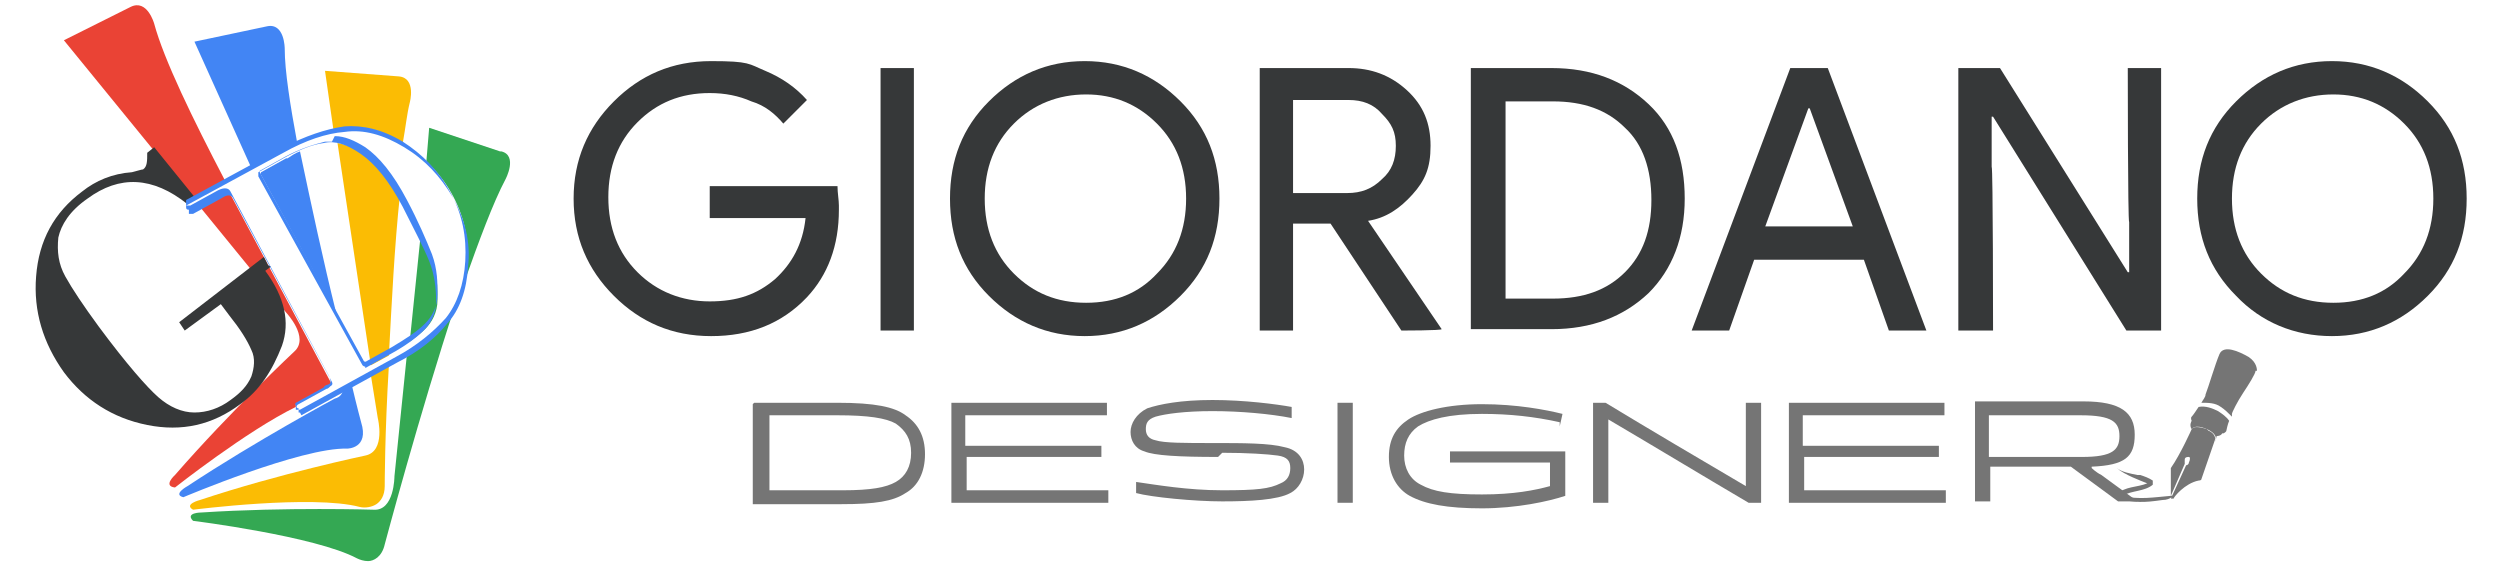 <?xml version="1.0" encoding="UTF-8"?> <svg xmlns="http://www.w3.org/2000/svg" id="Logo" version="1.2" viewBox="0 0 180 40.8"><g id="Symbol"><g id="Brown"><path d="M32.1,23.1c-.7.9-1.6,1.6-2.8,2.4l-.9,8.8s0,2.5-1.5,2.4c0,0-6.3-.2-12.4.2,0,0-1.2,0-.6.6,0,0,8.8,1.1,11.8,2.7.2.1.5.2.8.2.4,0,1-.3,1.2-1.2,0,0,2.5-9.4,5.1-17.3-.2.4-.5.8-.7,1.2Z" fill="#34a853"></path><path d="M31.5,21.6c0-.9,0-1.8-.4-2.9-.2-.6-.5-1.2-.8-1.9l-.8,7.8c.4-.3.8-.6,1.1-.9.5-.5.9-1.2.9-2.1Z" fill="#34a853"></path><path d="M36,10.9l-5.1-1.7-.2,2.4c.7.7,1.3,1.4,1.8,2.3.9,1.6,1.3,3.3,1.1,5,0,.5-.1,1-.2,1.5,1.1-3.1,2.1-5.8,3-7.5,0,0,.9-1.7-.3-2Z" fill="#34a853"></path></g><g id="Grey"><path d="M28.7,14c-.9-1.4-1.7-2.4-2.5-2.9-.7-.5-1.3-.7-1.9-.8l2.4,16,1.3-.7c.2-3.7.4-7.9.8-11.6Z" fill="#fbbc04"></path><path d="M27.9,26.3l-1.2.7.5,3.1s.6,2.4-.9,2.7c0,0-6.2,1.3-11.9,3.2,0,0-1.2.3-.5.7,0,0,8.6-1.1,12-.2.4.1.9,0,1.2-.2.3-.2.6-.6.6-1.3,0,0,0-3.8.3-8.7Z" fill="#fbbc04"></path><path d="M24.8,9.2c1.4-.2,2.8.2,4.2,1.1,0,0,0,0,0,0,.2-1.1.3-2.1.5-2.9,0,0,.5-1.8-.8-1.9l-5.3-.4.6,4.2c.2,0,.5,0,.7-.1Z" fill="#fbbc04"></path></g><g id="Blue"><path d="M20.6,11.4l-1.8,1c0,0-.1.2,0,.2l5.4,9.9c-.9-3.6-1.8-7.8-2.6-11.6-.3.1-.6.3-.9.5Z" fill="#4285f4"></path><path d="M25.3,27.7l-.6.3c0,.3-.2.6-.6.7,0,0-5.6,3-10.6,6.3,0,0-1.1.6-.3.8,0,0,8.5-3.6,11.8-3.5,0,0,1.6,0,1-1.9,0,0-.3-1.1-.7-2.8Z" fill="#4285f4"></path><path d="M20.4,10.8c.3-.2.7-.4,1-.5-.5-2.7-.9-5.2-.9-6.8,0,0,0-1.9-1.3-1.6l-5.2,1.1,4.1,9.1,2.3-1.3Z" fill="#4285f4"></path></g><g id="Red"><path d="M16.2,13c-2.3-4.4-4.4-8.7-5.1-11.3,0,0-.5-1.8-1.7-1.2l-4.8,2.4,9.3,11.4,2.3-1.2Z" fill="#ea4335"></path><path d="M21.3,29.1l2-1.1c.6-.3.6-.2.5-.5,0,0-.2-.4,0,0l-7.1-13.3c-.2-.4-.7-.2-.9,0,0,0,0,0,0,0l-1.4.7,6.2,7.6s1.7,1.8.6,2.8c0,0-4.6,4.3-8.6,8.9,0,0-.9.8,0,.9,0,0,5.2-4.1,8.7-5.8,0,0,0,0,0,0Z" fill="#ea4335"></path></g><path id="G" d="M19.3,19.1l-.3-.6-6.1,4.7.4.6,2.6-1.9.6.8c.8,1,1.3,1.8,1.6,2.5.3.6.2,1.3,0,1.9-.3.7-.8,1.2-1.5,1.7-.8.6-1.7.9-2.6.9-.9,0-1.8-.4-2.6-1.1-.8-.7-2.3-2.4-4.3-5.1-1.1-1.5-1.9-2.7-2.4-3.6-.5-.9-.6-1.8-.5-2.8.2-.9.8-1.9,2.1-2.8,2.3-1.7,4.7-1.6,7.2.4,0,0,0,0,0-.1l.6-.3-3-3.7-.5.4c0,.6,0,1-.3,1.2-.1,0-.4.1-.8.2-1.4.1-2.6.6-3.6,1.4-2,1.5-3.1,3.5-3.3,6.1-.2,2.5.5,4.8,2,6.9,1.5,2,3.5,3.3,6,3.8,2.5.5,4.7,0,6.7-1.5,1.4-1,2.3-2.4,3-4.2.6-1.7.2-3.5-1.2-5.4l.4-.3Z" fill="#363839"></path><g id="D"><path d="M21.6,29.7s0,0,0,0c0,0,0,0-.1,0v-.3c-.2,0-.2-.2,0-.3l2-1.1c.1,0,.2-.1.3-.2q.2-.1.1-.3s0,0,0,0c0,0,0,0,0,0,0,0,0,0,0,0,0,0,0,0,0,0h0s-7.1-13.2-7.1-13.2c-.2-.4-.6-.2-.9,0h0s-2,1.1-2,1.1c0,0-.1,0-.2,0,0,0,0,0-.1,0v-.3c-.2,0-.2-.1-.2-.2,0,0,0,0,0-.1l7-3.8c1.6-.9,3.1-1.4,4.4-1.5,1.4-.2,2.8.2,4.3,1.1,1.5.9,2.6,2.1,3.5,3.6.9,1.6,1.3,3.3,1.1,5-.1,1.7-.6,3.1-1.5,4.1-.8,1-2,2-3.6,2.8l-6.9,3.8s0,0,0,0ZM23.8,27.4s0,0,0,0h0s0,0,0,0c0,.2,0,.2-.2.3,0,0-.2,0-.3.2l-2,1.1c0,0-.1.1,0,.2v.3c.2,0,.2,0,.2,0,0,0,0,0,.1,0l6.9-3.8c1.5-.8,2.7-1.8,3.6-2.8.8-1,1.3-2.4,1.4-4.1.1-1.7-.2-3.4-1.1-5-.8-1.5-2-2.7-3.4-3.6-1.5-.9-2.9-1.2-4.2-1.1-1.4.2-2.8.7-4.4,1.5l-7,3.8s0,0,0,0,0,0,0,.1v.3c.2,0,.2,0,.2,0,0,0,0,0,.1,0l2-1.1c.2-.1.7-.3.9.1l7.1,13.3h0ZM26.3,26.4c0,0-.1,0-.2-.1l-7.5-13.6s0-.1,0-.2c0,0,0,0,0-.1l1.8-1c1.1-.6,2.1-1,2.9-1.1.8-.2,1.7.1,2.7.8,1,.7,2,1.9,3,3.8.8,1.6,1.5,2.9,1.9,3.9.4,1,.5,2,.5,2.9,0,.9-.4,1.6-.9,2.1-.5.5-1.3,1.1-2.4,1.7l-1.8,1s0,0,0,0ZM23.9,10.2c-.2,0-.3,0-.5,0-.8.2-1.8.5-2.9,1.1l-1.8,1s0,0,0,0,0,0,0,.1l7.5,13.6c0,0,.1.1.2,0l1.8-1c1-.6,1.8-1.1,2.4-1.7.5-.5.9-1.2.9-2.1,0-.9,0-1.8-.4-2.9-.4-1-1-2.4-1.8-3.9-1-1.9-2-3.1-3-3.8-.8-.5-1.5-.8-2.2-.8Z" fill="#4285f4"></path></g></g><g><g id="Designer"><g><path d="M162.5,26.7c0-.1,0-.6-.6-1-.7-.4-1.8-.9-2.1-.2-.3.7-.8,2.4-1,2.9,0,.2-.2.4-.3.6.5,0,1,0,1.4.3.3.2.5.4.8.7,0-.1,0-.2,0-.2,0-.1.4-.9.8-1.5.4-.6.9-1.4.9-1.6Z" fill="#757575"></path><path d="M159.6,31.4s.3,0,.4-.2c0,0,0,0,.1,0,0,0,.2-.1.2-.2,0,0,.1-.5.2-.7-.2-.3-.5-.5-.8-.7-.4-.2-.9-.4-1.4-.3-.2.3-.4.6-.5.7-.1.1,0,.3,0,.3,0,0-.2.3,0,.6,0,0,.2-.4,1.1,0,.9.4.6.9.6.9Z" fill="#757575"></path><path d="M158.9,30.9c-.6-.2-1-.2-1.1,0,0,0-.8,1.8-1.5,2.8,0,0,0,0,0,.5,0,.5,0,.6,0,1.5,0,0,0,0,0,0-1.2.1-2.3.3-3.5,0,.7-.4,1.6-.3,2.2-.8,0,0,0-.2,0-.3-.3-.2-.6-.3-.9-.4,0,0,0,0,0,0,0,0-.1,0-.2,0-.5-.1-1.1-.2-1.5-.5.6.5,1.7.9,2.2,1.1-.7.3-1.6.2-2.2.8,0,0,0,.3,0,.3,1.4.3,1.9.3,3.3.1.6,0,.9-.4.6-.3,0,0,0,0,0,0l1-2.3c0,0,0-.2,0-.3,0-.2.2-.2.3-.2.1,0,.1.2,0,.4,0,.1-.1.2-.2.2l-1.1,2.4s0,0,.2,0c0-.1.8-1.1,1.8-1.3,0,0,.2,0,.2-.1l1-2.9s0-.4-.5-.6Z" fill="#757575"></path></g><g><path d="M54.3,29h6c2.7,0,4.1.3,4.9.9.9.6,1.4,1.5,1.4,2.8s-.5,2.3-1.4,2.8c-.9.6-2.2.8-4.6.8h-6.4v-7.2ZM55.4,35.3h5.3c2,0,3.1-.2,3.8-.6.7-.4,1.1-1.1,1.1-2.1s-.4-1.6-1.1-2.1c-.7-.4-2-.6-4.2-.6h-4.9v5.4Z" fill="#757575"></path><path d="M69.6,32.9v2.4h10.2v.9h-11.3v-7.2h11.2v.9h-10.2v2.2h9.8v.8h-9.8Z" fill="#757575"></path><path d="M87.7,32.9c-2.8,0-4.6-.1-5.3-.4-.7-.2-1-.8-1-1.4s.4-1.3,1.2-1.7c.9-.3,2.4-.6,4.7-.6s4.6.3,5.7.5v.8c-1.5-.3-3.7-.5-5.7-.5s-3.4.2-4.1.4c-.6.2-.7.5-.7.9s.2.7.7.8c.6.2,2.1.2,4.2.2s4,0,5.1.3c1,.2,1.4.9,1.4,1.6s-.4,1.4-1,1.7c-.9.5-2.9.6-4.9.6s-5.1-.3-6.2-.6v-.8c1.4.2,3.7.6,6.2.6s3.4-.1,4.2-.5c.5-.2.7-.6.7-1.1s-.2-.8-.9-.9c-.7-.1-2.2-.2-4-.2Z" fill="#757575"></path><path d="M97.4,36.2h-1.1v-7.2h1.1v7.2Z" fill="#757575"></path><path d="M112.3,30.4c-1.8-.4-3.6-.6-5.6-.6-2.4,0-3.8.4-4.6.9-.7.5-1,1.2-1,2.1s.4,1.7,1.2,2.1c.9.5,2.1.7,4.4.7s3.8-.3,4.9-.6v-1.7h-7.2v-.8h8.3v3.2c-1.2.4-3.5.9-6,.9s-4.1-.3-5.2-.9c-.9-.5-1.5-1.5-1.5-2.8s.5-2.1,1.4-2.7c.9-.6,2.8-1.1,5.3-1.1s4.6.4,5.8.7l-.2.9Z" fill="#757575"></path><path d="M115.8,30.2h0v6h-1.1v-7.2h.9c3.3,2,6.7,4,10.1,6h0v-6h1.1v7.2h-.9c-3.4-2-6.7-4-10.1-6Z" fill="#757575"></path><path d="M129.9,32.9v2.4h10.2v.9h-11.3v-7.2h11.2v.9h-10.2v2.2h9.8v.8h-9.8Z" fill="#757575"></path><path d="M150.6,33.7h0s.3.3.7.5l2.6,1.9h0c0,0-1.4,0-1.4,0l-3.4-2.5h-5.8v2.5h-1.1v-7.2h7.8c2.7,0,3.7.8,3.7,2.4s-.7,2.2-3.1,2.3ZM143.2,32.9h6.7c2.2,0,2.7-.5,2.7-1.5s-.5-1.5-2.8-1.5h-6.6v3Z" fill="#757575"></path></g></g><g><path d="M60.4,15.1c0,2.6-.8,4.7-2.3,6.3-1.8,1.9-4.1,2.8-6.9,2.8s-5.1-1-7-2.9c-1.9-1.9-2.9-4.2-2.9-7s1-5.1,2.9-7c1.9-1.9,4.2-2.9,7-2.9s2.7.2,3.9.7c1.2.5,2.2,1.2,3,2.1l-1.7,1.7c-.6-.7-1.3-1.3-2.3-1.6-.9-.4-1.9-.6-3-.6-2.1,0-3.8.7-5.2,2.1-1.4,1.4-2.1,3.2-2.1,5.4s.7,4,2.1,5.4c1.4,1.4,3.2,2.1,5.2,2.1s3.4-.5,4.7-1.6c1.2-1.1,2-2.5,2.2-4.4h-6.9v-2.3h9.2c0,.5.1,1,.1,1.4Z" fill="#363839"></path><path d="M65.8,23.8h-2.4V4.9h2.4v18.9Z" fill="#363839"></path><path d="M87.8,14.3c0,2.8-.9,5.1-2.8,7-1.9,1.9-4.2,2.9-6.9,2.9s-5-1-6.9-2.9c-1.9-1.9-2.8-4.2-2.8-7s.9-5.1,2.8-7c1.9-1.9,4.2-2.9,6.9-2.9s5,1,6.9,2.9c1.9,1.9,2.8,4.2,2.8,7ZM70.9,14.3c0,2.2.7,4,2.1,5.4,1.4,1.4,3.1,2.1,5.2,2.1s3.8-.7,5.1-2.1c1.4-1.4,2.1-3.2,2.1-5.4s-.7-4-2.1-5.4c-1.4-1.4-3.1-2.1-5.1-2.1s-3.8.7-5.2,2.1c-1.4,1.4-2.1,3.2-2.1,5.4Z" fill="#363839"></path><path d="M93.1,23.8h-2.4V4.9h6.4c1.6,0,3,.5,4.2,1.6,1.2,1.1,1.7,2.4,1.7,4s-.4,2.5-1.3,3.5c-.9,1-1.9,1.7-3.2,1.9h0c0,0,5.3,7.8,5.3,7.8h0c0,.1-2.9.1-2.9.1l-5.1-7.7h-2.7v7.7ZM93.1,7.2v6.7h3.9c1,0,1.8-.3,2.5-1,.7-.6,1-1.4,1-2.4s-.3-1.6-1-2.3c-.6-.7-1.4-1-2.4-1h-4.1Z" fill="#363839"></path><path d="M105.9,23.8V4.9h5.8c2.9,0,5.2.9,7,2.6,1.8,1.7,2.6,4,2.6,6.8s-.9,5.1-2.6,6.8c-1.8,1.7-4.1,2.6-7,2.6h-5.8ZM108.4,7.2v14.3h3.4c2.2,0,3.9-.6,5.2-1.9,1.3-1.3,1.9-3,1.9-5.2s-.6-4-1.9-5.2c-1.3-1.3-3-1.9-5.2-1.9h-3.4Z" fill="#363839"></path><path d="M124.5,23.8h-2.7l7.1-18.9h2.7l7.1,18.9h-2.7l-1.8-5.1h-7.9l-1.8,5.1ZM130.2,7.8l-3.1,8.5h6.3l-3.1-8.5h-.1Z" fill="#363839"></path><path d="M143.4,23.8h-2.4V4.9h3l9.2,14.7h.1v-3.6c-.1,0-.1-11.1-.1-11.1h2.4v18.9h-2.5l-9.6-15.4h-.1v3.6c.1,0,.1,11.8.1,11.8Z" fill="#363839"></path><path d="M177.6,14.3c0,2.8-.9,5.1-2.8,7-1.9,1.9-4.2,2.9-6.9,2.9s-5.1-1-6.9-2.9c-1.9-1.9-2.8-4.2-2.8-7s.9-5.1,2.8-7c1.9-1.9,4.2-2.9,6.9-2.9s5,1,6.9,2.9c1.9,1.9,2.8,4.2,2.8,7ZM160.7,14.3c0,2.2.7,4,2.1,5.4,1.4,1.4,3.1,2.1,5.2,2.1s3.8-.7,5.1-2.1c1.4-1.4,2.1-3.2,2.1-5.4s-.7-4-2.1-5.4c-1.4-1.4-3.1-2.1-5.1-2.1s-3.8.7-5.2,2.1c-1.4,1.4-2.1,3.2-2.1,5.4Z" fill="#363839"></path></g></g></svg> 